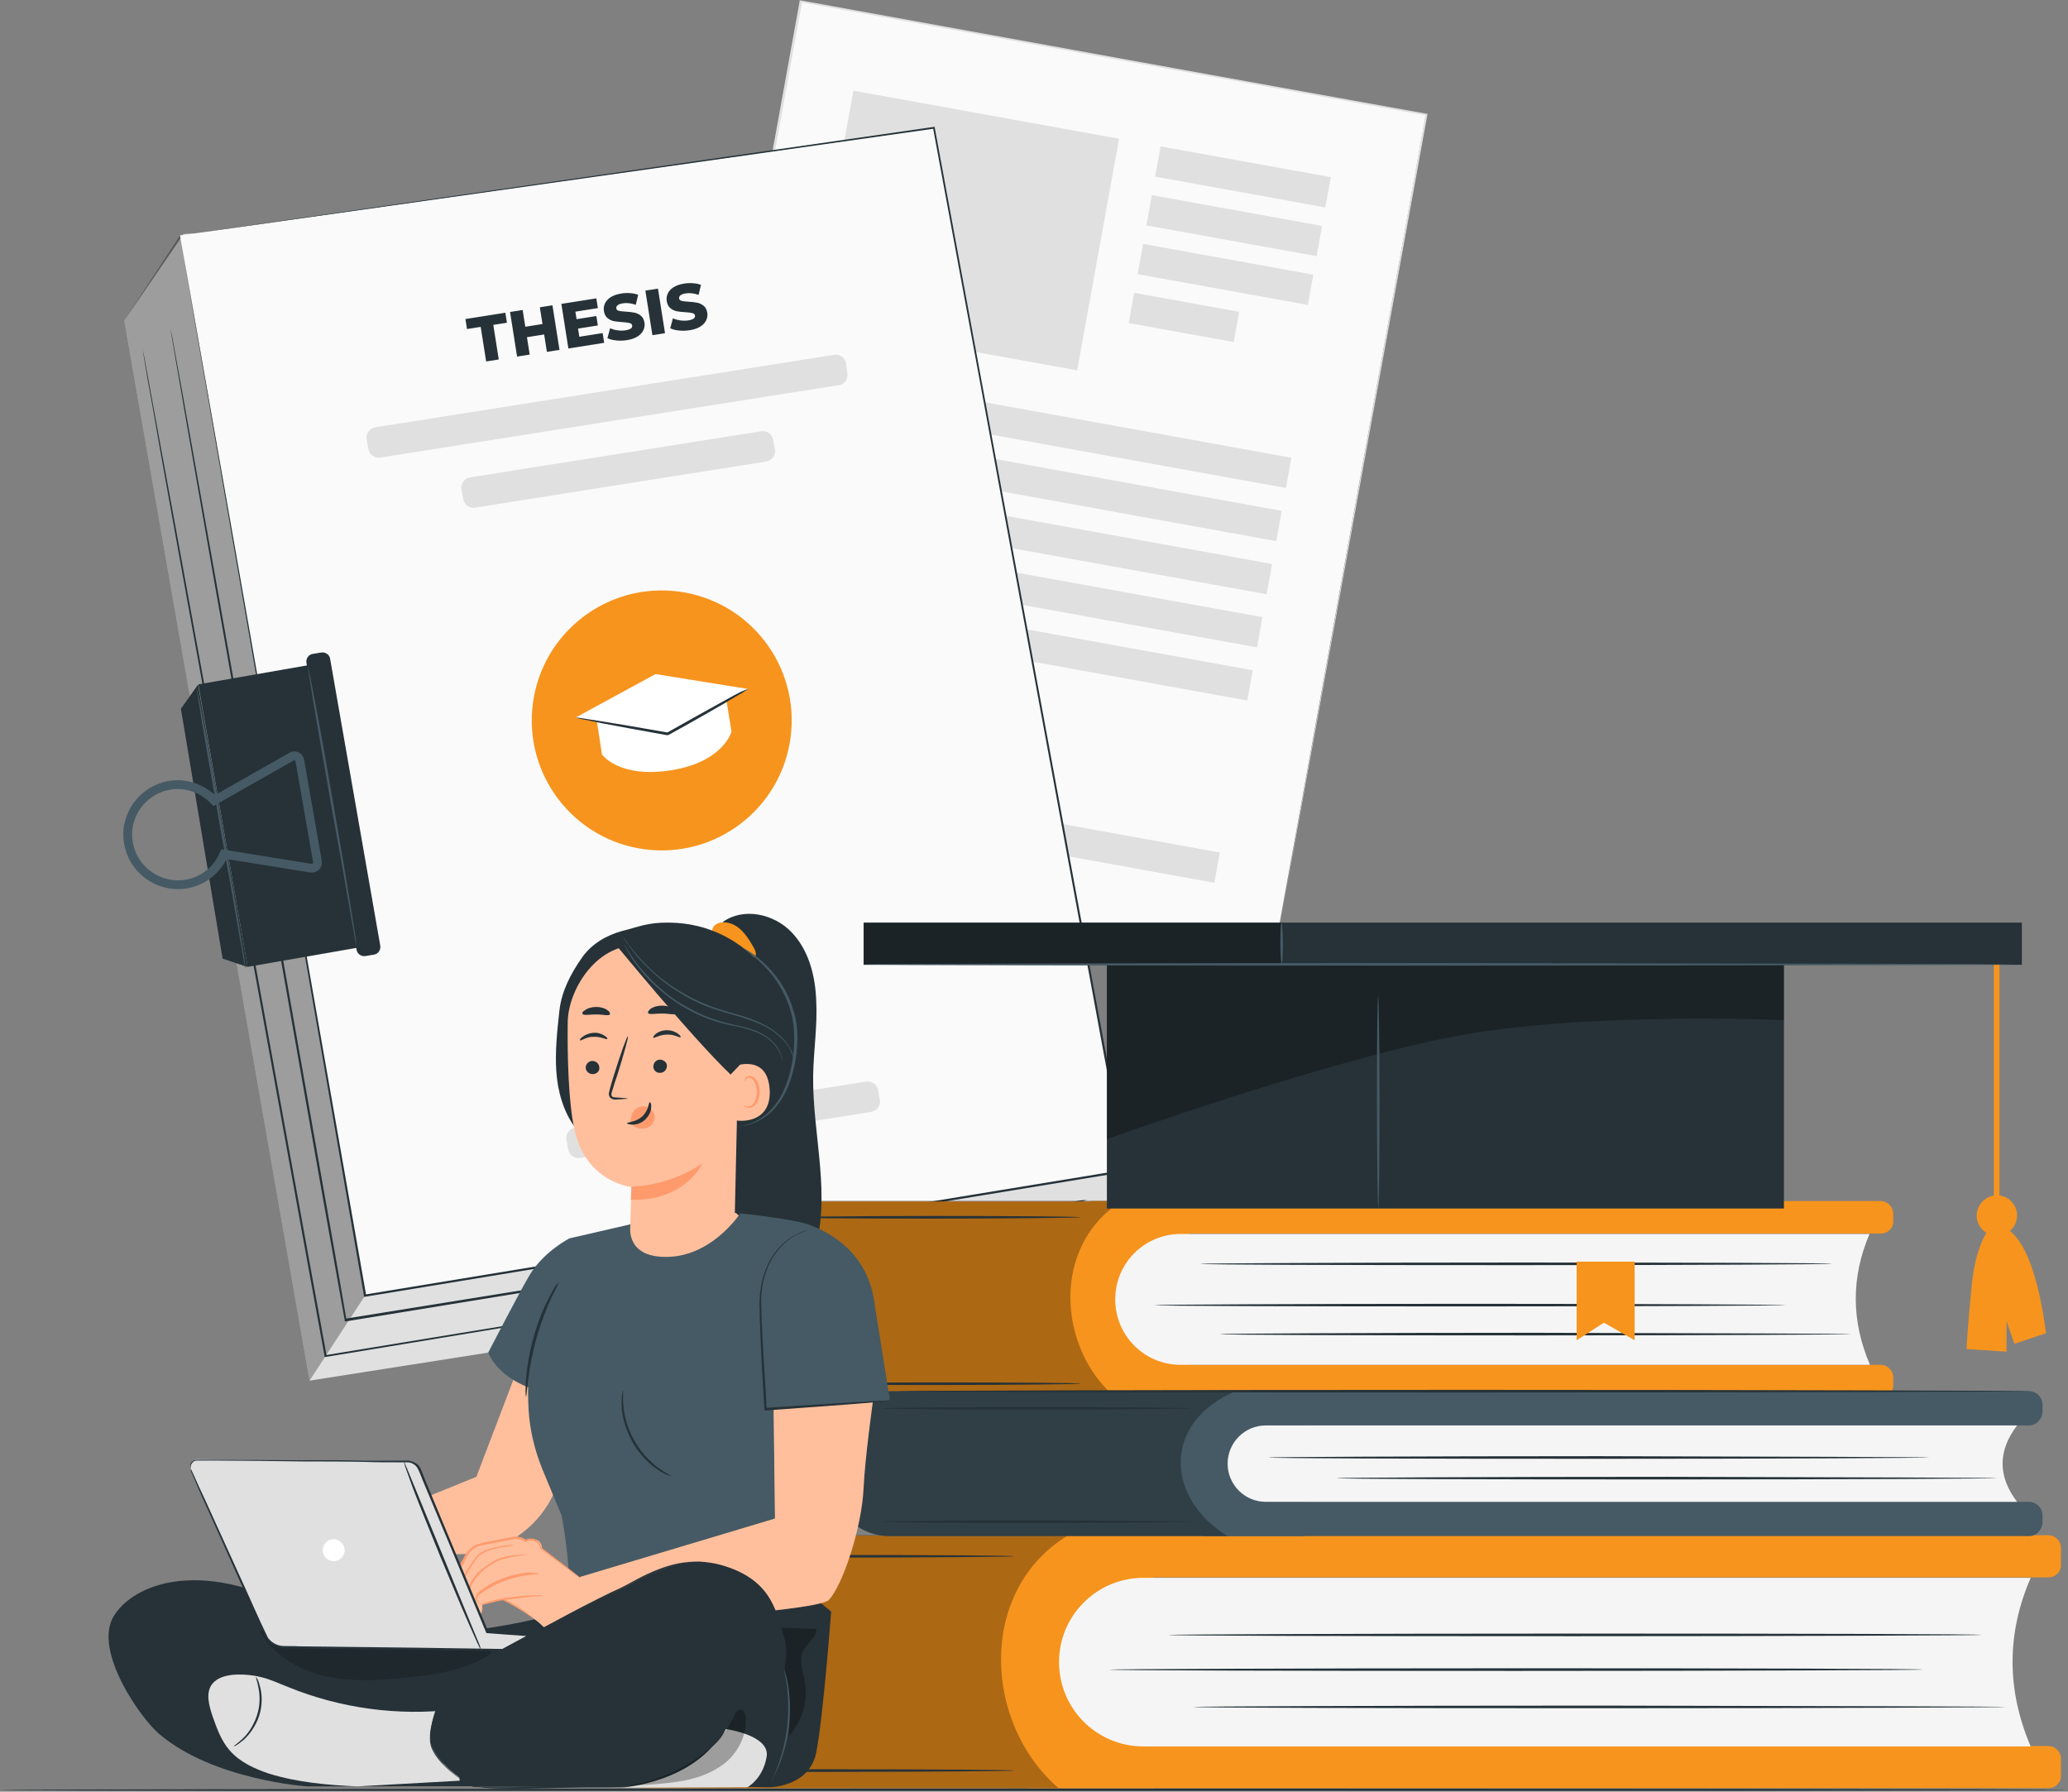 <?xml version="1.0" encoding="UTF-8"?> <svg xmlns="http://www.w3.org/2000/svg" width="471" height="408" viewBox="0 0 471 408" fill="none"><rect x="0" y="0" width="471" height="408" fill="#808080" stroke="none"/> <g clip-path="url(#clip0_38_846)"> <path d="M182.288 0.231L147.452 192.701L289.935 218.49L324.771 26.02L182.288 0.231Z" fill="#FAFAFA"></path> <path d="M290.2 217.6C290.3 217 290.5 216.1 290.7 214.9C291.1 212.5 291.8 209 292.6 204.4C294.2 195.2 296.6 181.9 299.7 164.9C305.8 131 314.5 83 324.7 26L324.9 26.3C282.1 18.6 233.6 9.8 182.4 0.5L182.7 0.3C169.7 72.1 157.6 138.6 147.8 192.7L147.6 192.4C190.7 200.3 226.3 206.7 251.1 211.3C263.5 213.6 273.2 215.4 279.9 216.6C283.2 217.2 285.7 217.7 287.5 218C289.1 218.4 290 218.5 290 218.5C290 218.5 289.1 218.4 287.4 218.1C285.7 217.8 283.2 217.3 279.9 216.8C273.3 215.6 263.6 213.9 251.2 211.7C226.3 207.2 190.7 200.8 147.5 193H147.3V192.8C157.1 138.6 169.1 72.1 182.1 0.4V0.1H182.4C233.6 9.4 282 18.2 324.9 25.9H325.1V26.1C314.7 83.1 306 131.2 299.8 165.1C296.7 182 294.3 195.4 292.6 204.5C291.8 209.1 291.1 212.5 290.7 214.9C290.5 216.1 290.3 217 290.2 217.6Z" fill="#E0E0E0"></path> <path d="M254.879 31.599L194.363 20.646L184.817 73.389L245.333 84.342L254.879 31.599Z" fill="#E0E0E0"></path> <path d="M303.104 40.349L264.334 33.332L263.087 40.22L301.857 47.237L303.104 40.349Z" fill="#E0E0E0"></path> <path d="M294.124 104.24L183.621 84.24L182.374 91.128L292.877 111.128L294.124 104.24Z" fill="#E0E0E0"></path> <path d="M291.925 116.339L181.422 96.339L180.175 103.227L290.678 123.227L291.925 116.339Z" fill="#E0E0E0"></path> <path d="M289.727 128.438L179.224 108.437L177.977 115.325L288.48 135.326L289.727 128.438Z" fill="#E0E0E0"></path> <path d="M287.529 140.536L177.025 120.536L175.779 127.424L286.282 147.424L287.529 140.536Z" fill="#E0E0E0"></path> <path d="M285.33 152.635L174.827 132.634L173.58 139.522L284.083 159.523L285.33 152.635Z" fill="#E0E0E0"></path> <path d="M277.831 194.137L167.328 174.137L166.081 181.025L276.584 201.025L277.831 194.137Z" fill="#E0E0E0"></path> <path d="M233.333 155.734L172.621 144.745L171.374 151.633L232.087 162.622L233.333 155.734Z" fill="#E0E0E0"></path> <path d="M301.109 51.452L262.34 44.435L261.093 51.323L299.863 58.34L301.109 51.452Z" fill="#E0E0E0"></path> <path d="M299.115 62.555L260.345 55.538L259.099 62.426L297.868 69.443L299.115 62.555Z" fill="#E0E0E0"></path> <path d="M282.233 71.009L258.322 66.681L257.076 73.569L280.987 77.897L282.233 71.009Z" fill="#E0E0E0"></path> <path d="M470.8 407.6C470.8 407.7 365.4 407.9 235.4 407.9C105.4 407.9 0 407.8 0 407.6C0 407.5 105.4 407.3 235.4 407.3C365.4 407.3 470.8 407.4 470.8 407.6Z" fill="#263238"></path> <path d="M28.3 73L70.5 314.4L248.3 286.5L256.5 266.6L208.4 43.4L41.8 53.3L28.3 73Z" fill="#E0E0E0"></path> <path opacity="0.3" d="M70.5 314.4L83.1 295.1L41 53.6L28.3 73L70.5 314.4Z" fill="black"></path> <path d="M41 53.6L83.1 295.1L256.5 266.6L212.7 29.2L41 53.6Z" fill="#FAFAFA"></path> <path d="M41 53.6C42.8 53.3 108.5 43.9 212.7 28.9H212.9V29.1C225.2 95.5 240.3 177.6 256.8 266.5V266.8H256.5C255.6 266.9 254.6 267.1 253.6 267.3C192.6 277.3 134.7 286.8 83.1 295.3H82.9V295.1C58.1 152.5 41.3 55.8 41 53.6C41.4 55.7 58.4 152.4 83.4 295L83.1 294.8C134.7 286.3 192.6 276.8 253.6 266.8C254.6 266.6 255.6 266.5 256.5 266.3L256.3 266.6C239.9 177.7 224.8 95.5 212.5 29.1L212.7 29.3C108.5 44.1 42.7 53.4 41 53.6Z" fill="#263238"></path> <path d="M180.056 167.955C182.209 151.749 170.817 136.867 154.612 134.714C138.406 132.561 123.524 143.952 121.371 160.158C119.218 176.363 130.61 191.246 146.815 193.399C163.021 195.552 177.903 184.16 180.056 167.955Z" fill="#F7941D"></path> <path d="M137.1 171.8L135.8 163.3L165.3 158.6L166.6 166.6C166.6 166.6 164.8 173.5 152.9 175.4C140.9 177.3 137.1 171.8 137.1 171.8Z" fill="white"></path> <path d="M131.1 163.4L152.2 167.1L170.4 156.9L149.3 153.5L131.1 163.4Z" fill="white"></path> <path d="M191.1 87.7L86.6 104.2C85.3 104.4 84.1 103.5 83.9 102.2L83.5 100C83.3 98.7 84.2 97.5 85.5 97.3L190 80.8C191.3 80.6 192.5 81.5 192.7 82.8L193 85C193.2 86.3 192.4 87.5 191.1 87.7Z" fill="#E0E0E0"></path> <path d="M174.5 105.1L108.2 115.6C106.9 115.8 105.7 114.9 105.5 113.6L105.1 111.4C104.9 110.1 105.8 108.9 107.1 108.7L173.4 98.2C174.7 98 175.9 98.9 176.1 100.2L176.5 102.4C176.7 103.7 175.8 104.9 174.5 105.1Z" fill="#E0E0E0"></path> <path d="M198.4 253.2L132.1 263.7C130.8 263.9 129.6 263 129.4 261.7L129 259.5C128.8 258.2 129.7 257 131 256.8L197.3 246.3C198.6 246.1 199.8 247 200 248.3L200.4 250.5C200.6 251.8 199.7 253 198.4 253.2Z" fill="#E0E0E0"></path> <path d="M247.6 273.3C247.6 273.3 247.3 273.4 246.8 273.5C246.2 273.6 245.4 273.7 244.3 273.9C242.1 274.3 238.9 274.8 234.7 275.5C226.3 276.9 214.2 278.9 199.1 281.3C168.8 286.2 126.6 293.1 78.8 300.9H78.5V300.6C76.8 291.1 75 281 73.2 270.9C63.6 216.2 54.8 166.6 48.5 130.7C45.4 112.8 42.8 98.3 41.1 88.2C40.2 83.2 39.6 79.3 39.1 76.6C38.9 75.3 38.7 74.3 38.6 73.6C38.7 74.3 38.9 75.3 39.2 76.6C39.7 79.3 40.4 83.1 41.3 88.1C43.1 98.1 45.7 112.6 48.9 130.6C55.3 166.5 64 216 73.7 270.8C75.5 281 77.3 291 78.9 300.5L78.6 300.3C126.4 292.6 168.7 285.8 198.9 280.9C214 278.5 226.2 276.6 234.5 275.2C238.7 274.5 241.9 274 244.1 273.7C245.2 273.5 246 273.4 246.6 273.3C247.3 273.3 247.6 273.3 247.6 273.3Z" fill="#263238"></path> <path d="M234.4 282.4C234.4 282.4 234.1 282.5 233.6 282.6C233.1 282.7 232.3 282.8 231.3 283C229.2 283.4 226.2 283.9 222.2 284.5C214.3 285.8 202.8 287.7 188.5 290.1C159.8 294.8 119.8 301.5 74.2 309H73.9V308.7C71.8 297.2 69.6 285.2 67.4 273C57.6 219 48.7 170.2 42.3 134.8C39.1 117.1 36.5 102.8 34.8 92.9C33.9 88 33.2 84.1 32.8 81.5C32.6 80.2 32.4 79.2 32.3 78.5C32.4 79.2 32.6 80.2 32.9 81.5C33.4 84.2 34.1 88 35 93C36.8 102.9 39.5 117.2 42.7 134.9C49.2 170.3 58.1 219.1 67.9 273.1C70.1 285.3 72.3 297.3 74.4 308.8L74.1 308.6C119.7 301.1 159.7 294.6 188.4 289.9C202.7 287.6 214.2 285.7 222.1 284.4C226 283.8 229.1 283.3 231.2 283C232.2 282.8 233 282.7 233.5 282.6C234.1 282.4 234.4 282.4 234.4 282.4Z" fill="#263238"></path> <path d="M45.1 155.9L41.2 161.4L50.7 218.3L56.4 220.2L45.1 155.9Z" fill="#263238"></path> <path d="M72.266 151.118L45.175 155.848L56.407 220.175L83.497 215.445L72.266 151.118Z" fill="#263238"></path> <path d="M85.1 217.4L83.3 217.7C82.3 217.9 81.3 217.2 81.2 216.2L69.8 151C69.6 150 70.3 149 71.3 148.9L73.1 148.6C74.1 148.4 75.1 149.1 75.2 150.1L86.6 215.3C86.8 216.3 86.1 217.3 85.1 217.4Z" fill="#263238"></path> <path d="M66.4 172.3L48.8 182.3C46.3 179.7 42.6 178.2 38.8 178.8C32.7 179.7 28.3 185.5 29.2 191.6C30.1 198 36.1 202.4 42.5 201.3C46.5 200.6 49.6 197.9 51 194.5L70.8 197.7C71.7 197.8 72.5 197.1 72.3 196.2L68.3 173.3C68.2 172.3 67.2 171.8 66.4 172.3Z" stroke="#455A64" stroke-width="2" stroke-miterlimit="10"></path> <path d="M81.1 215.4C81.1 215.4 81 215.2 81 214.8C80.9 214.3 80.8 213.7 80.7 213C80.4 211.3 80 209 79.5 206.2C78.5 200.4 77.1 192.5 75.5 183.8C74 175.1 72.6 167.2 71.6 161.3C71.1 158.5 70.8 156.2 70.5 154.5C70.4 153.7 70.3 153.1 70.2 152.6C70.1 152.2 70.1 151.9 70.1 151.9C70.1 151.9 70.2 152.1 70.3 152.5C70.4 153 70.5 153.6 70.7 154.3C71 156 71.5 158.3 72 161.1C73.1 166.8 74.5 174.8 76 183.5C77.5 192.3 78.9 200.2 79.8 206C80.3 208.9 80.6 211.2 80.9 212.8C81 213.6 81.1 214.2 81.1 214.7C81.1 215.2 81.1 215.4 81.1 215.4Z" fill="#455A64"></path> <path d="M55.8 220.4C55.8 220.4 55.7 220.2 55.7 219.8C55.6 219.3 55.5 218.7 55.4 218C55.1 216.3 54.7 214 54.2 211.2C53.2 205.4 51.8 197.5 50.2 188.8C48.7 180.1 47.3 172.2 46.3 166.3C45.8 163.5 45.5 161.2 45.2 159.5C45.1 158.7 45 158.1 44.9 157.6C44.8 157.2 44.8 156.9 44.8 156.9C44.8 156.9 44.9 157.1 45 157.5C45.1 158 45.2 158.6 45.4 159.3C45.7 161 46.2 163.3 46.7 166.1C47.8 171.8 49.2 179.8 50.7 188.5C52.2 197.3 53.6 205.2 54.5 211C55 213.9 55.3 216.2 55.6 217.8C55.7 218.6 55.8 219.2 55.8 219.7C55.9 220.2 55.9 220.4 55.8 220.4Z" fill="#455A64"></path> <path d="M170.4 156.9C170.4 156.9 169.9 157.2 169 157.8C168 158.4 166.7 159.1 165.1 160.1C161.8 162 157.3 164.6 152.2 167.4H152.1H152C151.9 167.4 151.9 167.4 151.8 167.4C146.1 166.4 140.9 165.4 137.1 164.7C135.3 164.3 133.8 164 132.7 163.8C131.7 163.6 131.1 163.4 131.1 163.4C131.1 163.4 131.7 163.4 132.8 163.6C133.9 163.8 135.5 164 137.3 164.3C141.1 164.9 146.3 165.8 152 166.8C152.1 166.8 152.1 166.8 152.2 166.8H152C157 164 161.6 161.4 164.9 159.6C166.5 158.7 167.8 158 168.8 157.5C169.9 157.1 170.4 156.8 170.4 156.9Z" fill="#263238"></path> <path d="M109.481 74.437L106.363 74.929L106.003 72.652L115.097 71.216L115.457 73.493L112.353 73.983L113.597 81.859L110.725 82.312L109.481 74.437ZM125.826 69.521L127.43 79.674L124.558 80.127L123.933 76.168L120.017 76.787L120.642 80.746L117.77 81.2L116.167 71.047L119.039 70.593L119.641 74.408L123.557 73.789L122.955 69.975L125.826 69.521ZM137.256 75.847L137.606 78.067L129.455 79.354L127.852 69.201L135.814 67.944L136.165 70.163L131.045 70.972L131.315 72.683L135.826 71.971L136.165 74.117L131.654 74.829L131.948 76.686L137.256 75.847ZM142.8 77.454C141.978 77.584 141.164 77.609 140.359 77.528C139.553 77.447 138.882 77.275 138.345 77.013L138.953 74.747C139.455 74.975 140.02 75.133 140.649 75.222C141.277 75.311 141.882 75.31 142.462 75.219C143.564 75.044 144.072 74.682 143.985 74.131C143.939 73.841 143.746 73.653 143.405 73.568C143.073 73.472 142.546 73.401 141.826 73.357C141.036 73.313 140.37 73.24 139.829 73.137C139.286 73.025 138.798 72.79 138.365 72.432C137.932 72.074 137.659 71.542 137.548 70.836C137.45 70.218 137.531 69.635 137.792 69.088C138.051 68.532 138.491 68.056 139.112 67.661C139.744 67.264 140.547 66.988 141.524 66.834C142.191 66.729 142.861 66.702 143.533 66.754C144.204 66.797 144.809 66.925 145.348 67.137L144.8 69.409C143.75 69.039 142.771 68.926 141.862 69.07C141.292 69.16 140.89 69.313 140.656 69.528C140.421 69.733 140.325 69.972 140.368 70.242C140.41 70.513 140.597 70.692 140.928 70.778C141.259 70.865 141.779 70.926 142.488 70.963C143.288 71.005 143.954 71.083 144.487 71.197C145.029 71.3 145.516 71.53 145.949 71.888C146.391 72.234 146.667 72.761 146.778 73.466C146.875 74.076 146.792 74.653 146.532 75.2C146.271 75.747 145.826 76.223 145.197 76.63C144.566 77.027 143.767 77.302 142.8 77.454ZM146.987 66.179L149.859 65.726L151.462 75.878L148.59 76.332L146.987 66.179ZM157.105 75.195C156.283 75.325 155.47 75.349 154.664 75.268C153.858 75.188 153.187 75.016 152.65 74.754L153.259 72.487C153.76 72.716 154.326 72.874 154.954 72.963C155.582 73.052 156.187 73.051 156.767 72.959C157.869 72.785 158.377 72.422 158.29 71.871C158.244 71.581 158.051 71.394 157.71 71.309C157.378 71.213 156.852 71.142 156.131 71.097C155.341 71.054 154.676 70.98 154.134 70.878C153.591 70.765 153.103 70.53 152.67 70.172C152.237 69.815 151.965 69.283 151.853 68.577C151.755 67.958 151.837 67.375 152.097 66.829C152.356 66.273 152.796 65.797 153.418 65.401C154.049 65.004 154.853 64.729 155.829 64.575C156.496 64.469 157.166 64.443 157.838 64.495C158.509 64.538 159.114 64.665 159.653 64.877L159.105 67.149C158.055 66.78 157.076 66.667 156.167 66.81C155.597 66.9 155.195 67.053 154.961 67.268C154.726 67.474 154.63 67.712 154.673 67.983C154.716 68.254 154.902 68.432 155.233 68.519C155.564 68.605 156.084 68.667 156.793 68.703C157.593 68.746 158.259 68.824 158.793 68.938C159.334 69.04 159.821 69.271 160.255 69.629C160.696 69.975 160.972 70.501 161.084 71.207C161.18 71.816 161.098 72.394 160.837 72.941C160.577 73.487 160.132 73.964 159.502 74.37C158.871 74.767 158.072 75.042 157.105 75.195Z" fill="#263238"></path> <path d="M270.8 318.2H185.5C175.8 318.2 167.9 310.3 167.9 300.6V291.2C167.9 281.5 175.8 273.6 185.5 273.6H270.8V318.2Z" fill="#F7941D"></path> <path d="M428.4 280.9H248.5V273.5H428.3C429.9 273.5 431.2 274.8 431.2 276.4V278C431.3 279.6 430 280.9 428.4 280.9Z" fill="#F7941D"></path> <path d="M428.4 318.2H248.5V310.8H428.3C429.9 310.8 431.2 312.1 431.2 313.7V315.3C431.3 316.9 430 318.2 428.4 318.2Z" fill="#F7941D"></path> <path d="M425.9 310.8H268.9C260.6 310.8 254 304.1 254 295.9C254 287.6 260.7 281 268.9 281H425.8C421.6 290.8 421.6 300.8 425.9 310.8Z" fill="#F5F5F5"></path> <path opacity="0.3" d="M254 318.2H185.9C176 318.2 167.9 310.1 167.9 300.2V291.3C167.9 281.4 175.9 273.4 185.8 273.4H255.7C239.5 283.3 240.7 306.8 254 318.2Z" fill="black"></path> <path d="M406.8 297.2C406.8 297.3 374.6 297.5 334.9 297.5C295.2 297.5 263 297.4 263 297.2C263 297.1 295.2 296.9 334.9 296.9C374.6 296.9 406.8 297.1 406.8 297.2Z" fill="#263238"></path> <path d="M421.6 303.8C421.6 303.9 389.4 304.1 349.7 304.1C310 304.1 277.8 304 277.8 303.8C277.8 303.7 310 303.5 349.7 303.5C389.4 303.6 421.6 303.7 421.6 303.8Z" fill="#263238"></path> <path d="M417.2 287.8C417.2 287.9 385 288.1 345.3 288.1C305.6 288.1 273.4 288 273.4 287.8C273.4 287.7 305.6 287.5 345.3 287.5C385 287.5 417.2 287.6 417.2 287.8Z" fill="#263238"></path> <path d="M246.1 315.1C246.1 315.2 231 315.4 212.4 315.4C193.8 315.4 178.7 315.3 178.7 315.1C178.7 315 193.8 314.8 212.4 314.8C231 314.8 246.1 314.9 246.1 315.1Z" fill="#263238"></path> <path d="M246.1 277.2C246.1 277.3 231 277.5 212.4 277.5C193.8 277.5 178.7 277.4 178.7 277.2C178.7 277.1 193.8 276.9 212.4 276.9C231 276.9 246.1 277 246.1 277.2Z" fill="#263238"></path> <path d="M262.8 407.2H147.9C138.2 407.2 130.3 399.3 130.3 389.6V367.3C130.3 357.6 138.2 349.7 147.9 349.7H262.8V407.2Z" fill="#F7941D"></path> <path d="M466.5 359.2H234.1V349.6H466.5C468.1 349.6 469.4 350.9 469.4 352.5V356.2C469.5 357.9 468.2 359.2 466.5 359.2Z" fill="#F7941D"></path> <path d="M466.5 407.2H234.1V397.6H466.5C468.1 397.6 469.4 398.9 469.4 400.5V404.2C469.5 405.9 468.2 407.2 466.5 407.2Z" fill="#F7941D"></path> <path d="M462.5 397.7H260.4C249.8 397.7 241.2 389.1 241.2 378.5C241.2 367.9 249.8 359.3 260.4 359.3H462.5C457 372 457 384.8 462.5 397.7Z" fill="#F5F5F5"></path> <path opacity="0.3" d="M241.1 407.2H147.7C138.1 407.2 130.3 399.4 130.3 389.8V367.6C130.3 357.6 138.4 349.6 148.3 349.6H243.3C222.5 362.2 224 392.5 241.1 407.2Z" fill="black"></path> <path d="M437.9 380.2C437.9 380.3 396.4 380.5 345.3 380.5C294.1 380.5 252.7 380.4 252.7 380.2C252.7 380.1 294.2 379.9 345.3 379.9C396.4 379.9 437.9 380 437.9 380.2Z" fill="#263238"></path> <path d="M457 388.7C457 388.8 415.5 389 364.4 389C313.2 389 271.8 388.9 271.8 388.7C271.8 388.6 313.3 388.4 364.4 388.4C415.5 388.5 457 388.6 457 388.7Z" fill="#263238"></path> <path d="M451.3 372.3C451.3 372.4 409.8 372.6 358.7 372.6C307.5 372.6 266.1 372.5 266.1 372.3C266.1 372.2 307.6 372 358.7 372C409.9 372 451.3 372.1 451.3 372.3Z" fill="#263238"></path> <path d="M231 403.2C231 403.3 211.6 403.5 187.6 403.5C163.6 403.5 144.2 403.4 144.2 403.2C144.2 403.1 163.6 402.9 187.6 402.9C211.6 402.9 231 403 231 403.2Z" fill="#263238"></path> <path d="M231 354.4C231 354.5 211.6 354.7 187.6 354.7C163.6 354.7 144.2 354.6 144.2 354.4C144.2 354.3 163.6 354.1 187.6 354.1C211.6 354.1 231 354.2 231 354.4Z" fill="#263238"></path> <path d="M297.2 349.8H202.5C195.3 349.8 189.5 344 189.5 336.8V329.8C189.5 322.6 195.3 316.8 202.5 316.8H297.2V349.8Z" fill="#455A64"></path> <path d="M462.1 324.6H273.9V316.8H462.1C463.8 316.8 465.2 318.2 465.2 319.9V321.5C465.1 323.2 463.8 324.6 462.1 324.6Z" fill="#455A64"></path> <path d="M462.1 349.8H273.9V342H462.1C463.8 342 465.2 343.4 465.2 345.1V346.7C465.1 348.4 463.8 349.8 462.1 349.8Z" fill="#455A64"></path> <path d="M459.4 342H288.3C283.5 342 279.6 338.1 279.6 333.3C279.6 328.5 283.5 324.6 288.3 324.6H459.4C455 330.4 455 336.2 459.4 342Z" fill="#F5F5F5"></path> <path opacity="0.3" d="M279.6 349.8H202.6C195.4 349.8 189.5 343.9 189.5 336.7V330.2C189.5 322.8 195.5 316.8 202.9 316.8H281.4C264.4 324.1 265.7 341.4 279.6 349.8Z" fill="black"></path> <path d="M439.5 331.9C439.5 332 405.8 332.2 364.2 332.2C322.6 332.2 288.9 332.1 288.9 331.9C288.9 331.8 322.6 331.6 364.2 331.6C405.8 331.7 439.5 331.8 439.5 331.9Z" fill="#263238"></path> <path d="M455 336.6C455 336.7 421.3 336.9 379.7 336.9C338.1 336.9 304.4 336.8 304.4 336.6C304.4 336.5 338.1 336.3 379.7 336.3C421.3 336.4 455 336.5 455 336.6Z" fill="#263238"></path> <path d="M271.4 346.5C271.4 346.6 255.6 346.8 236.2 346.8C216.7 346.8 201 346.7 201 346.5C201 346.4 216.8 346.2 236.2 346.2C255.6 346.3 271.4 346.4 271.4 346.5Z" fill="#263238"></path> <path d="M271.4 320.7C271.4 320.8 255.6 321 236.2 321C216.7 321 201 320.9 201 320.7C201 320.6 216.8 320.4 236.2 320.4C255.6 320.4 271.4 320.6 271.4 320.7Z" fill="#263238"></path> <path d="M462.9 316.8C462.9 316.9 405 317.1 333.7 317.1C262.3 317.1 204.5 317 204.5 316.8C204.5 316.7 262.4 316.5 333.7 316.5C405 316.5 462.9 316.7 462.9 316.8Z" fill="#263238"></path> <path d="M359.1 287.3V305.2L365.3 301.2L372.3 305.2V287.3H359.1Z" fill="#F7941D"></path> <path d="M454.1 212.9C454.1 234.1 454.1 255.4 454.1 276.6C454.1 282.7 454.1 288.7 454.1 294.8C454.1 295.6 455.4 295.6 455.4 294.8C455.4 273.6 455.4 252.3 455.4 231.1C455.4 225 455.4 219 455.4 212.9C455.4 212.1 454.1 212.1 454.1 212.9Z" fill="#F7941D"></path> <path d="M459.4 276.8C459.4 279.4 457.3 281.4 454.8 281.4C452.2 281.4 450.2 279.3 450.2 276.8C450.2 274.3 452.3 272.2 454.8 272.2C457.3 272.2 459.4 274.2 459.4 276.8Z" fill="#F7941D"></path> <path d="M453.5 279.2C453.5 279.2 450.1 282.6 449.1 292.4C448.1 302.3 447.9 307.2 447.9 307.2L457 307.8C457 307.8 457 300.4 457 300.7C457 301 458.8 306 458.8 306L466 303.6C465.9 303.6 463.4 277.4 453.5 279.2Z" fill="#F7941D"></path> <path d="M406.3 219.6H252.1V275.2H406.3V219.6Z" fill="#263238"></path> <path d="M460.5 210.1H196.7V219.7H460.5V210.1Z" fill="#263238"></path> <path opacity="0.3" d="M252.1 259.4C252.1 259.4 298.9 242.6 329.2 236.4C359.5 230.2 406.3 232.3 406.3 232.3V219.6H252.1V259.4Z" fill="black"></path> <path opacity="0.3" d="M292.1 210.1H196.7V219.7H292.1V210.1Z" fill="black"></path> <path d="M458.5 219.6C458.5 219.7 399.9 219.9 327.5 219.9C255.1 219.9 196.5 219.8 196.5 219.6C196.5 219.5 255.1 219.3 327.5 219.3C399.9 219.4 458.5 219.5 458.5 219.6Z" fill="#455A64"></path> <path d="M291.9 219.7C291.8 219.7 291.6 217.5 291.6 214.8C291.6 212.1 291.7 209.9 291.9 209.9C292 209.9 292.2 212.1 292.2 214.8C292.2 217.5 292.1 219.7 291.9 219.7Z" fill="#455A64"></path> <path d="M313.9 275.2C313.8 275.2 313.6 264.4 313.6 251C313.6 237.6 313.7 226.8 313.9 226.8C314 226.8 314.2 237.6 314.2 251C314.2 264.4 314.1 275.2 313.9 275.2Z" fill="#455A64"></path> <path d="M90.8 343.5L108.5 336.3L122 300.9L140.1 310.2C140.1 310.2 138.4 313.7 134.6 322.3C133.2 325.6 128.4 334.9 126.4 339.5C122.7 348.1 114.4 353.7 105.1 353.9L88.5 354.3L90.8 343.5Z" fill="#FFBF9D"></path> <path d="M82 336.6L79.3 333.8C78.8 333.5 78.2 333.3 77.6 333.3L69.1 333.6C67.5 333.8 66.1 334.6 65.2 336L62.1 341.3C62.1 341.3 60 344.9 60.3 345.8C60.7 347.1 62.1 346.8 62.1 346.8C62.1 346.8 62.4 348.5 63 348.8C63.9 349.4 65.1 348.9 65.1 348.9C65.4 349.5 66.1 350 66.8 349.9C66.9 349.9 67.1 349.9 67.2 349.8C68.2 349.5 68.7 347.5 68.7 347.5L73 346.7C73 346.7 79.2 350.8 81.4 353.5C83.6 356.2 89.3 354.1 89.3 354.1L91.4 343.9L82 336.6Z" fill="#FFBF9D"></path> <path d="M75.8 337.9C75.8 338 75.1 338.1 73.9 338.2C72.7 338.3 71.1 338.4 69.2 338.6L69.4 338.5C69.1 339.2 68.7 339.9 68.3 340.5C67 342.6 65.4 344.3 64.2 345.3C63 346.4 62.1 346.9 62.1 346.8C62.1 346.7 62.8 346.1 64 345C65.1 343.9 66.6 342.2 67.9 340.2C68.3 339.5 68.7 338.9 69 338.2L69.1 338.1H69.2C71.1 337.9 72.8 337.9 73.9 337.9C75.1 337.8 75.8 337.8 75.8 337.9Z" fill="#FF9A6C"></path> <path d="M76 341.9C76 342 75.4 342.2 74.4 342.3C73.4 342.5 71.9 342.5 70.2 342.2L70.5 342C70.3 342.5 70.1 343 69.9 343.5C69 345.4 67.7 346.8 66.7 347.7C65.7 348.6 64.9 348.9 64.9 348.9C64.9 348.8 65.5 348.4 66.5 347.4C67.4 346.5 68.6 345.1 69.5 343.3C69.7 342.8 69.9 342.3 70.1 341.8L70.2 341.6H70.4C73.5 342.4 76 341.8 76 341.9Z" fill="#FF9A6C"></path> <path d="M86.7 344C84.2 342.8 81.7 341.7 79.1 340.5C78.1 340 77 339.5 75.8 339.5C74.6 339.5 73.4 340.1 72.3 340.7C70.9 341.4 69.6 342.1 68.2 342.8C68 342.9 67.7 343.1 67.7 343.3C67.6 343.6 67.8 343.9 68.1 344.2C70.1 346.3 73.8 346.4 76 344.5C76.7 346.3 77.3 348.1 78.6 349.5C79.9 350.9 81.7 352 83.6 351.6" fill="#FFBF9D"></path> <path d="M83.5 351.6C83.5 351.6 83.4 351.6 83.3 351.7C83.2 351.7 83 351.8 82.7 351.8C82.2 351.8 81.3 351.7 80.4 351.2C79.5 350.7 78.5 349.9 77.7 348.8C76.9 347.6 76.3 346.2 75.7 344.6L76.1 344.7C75 345.7 73.4 346.2 71.7 346.1C70.9 346 70 345.8 69.2 345.4C68.8 345.2 68.4 344.9 68.1 344.6C67.9 344.4 67.8 344.3 67.6 344.1C67.5 343.9 67.3 343.6 67.4 343.3C67.5 343 67.7 342.8 67.9 342.7C68.1 342.6 68.2 342.5 68.4 342.4C68.7 342.2 69 342.1 69.3 341.9C69.9 341.6 70.5 341.3 71.1 340.9C72.3 340.3 73.5 339.6 74.7 339.3C76 339 77.3 339.4 78.3 339.8C79.3 340.3 80.2 340.7 81.1 341.1C82.7 341.9 84.1 342.6 85.1 343.1C86 343.6 86.6 343.9 86.5 343.9C86.5 343.9 85.9 343.7 85 343.3C83.9 342.8 82.6 342.2 80.9 341.5C80 341.1 79.1 340.7 78.1 340.2C77.1 339.8 76 339.4 74.8 339.7C73.6 340 72.5 340.7 71.3 341.3C70.7 341.6 70.1 341.9 69.5 342.3C69.2 342.5 68.9 342.6 68.6 342.8C68.3 343 67.9 343.1 67.9 343.3C67.8 343.5 68.1 343.8 68.4 344.1C68.7 344.4 69 344.6 69.4 344.8C70.1 345.2 70.9 345.4 71.6 345.4C73.1 345.5 74.6 345.1 75.7 344.2L76 344L76.1 344.3C76.7 345.9 77.2 347.3 78 348.5C78.7 349.6 79.6 350.4 80.5 350.9C82.3 351.9 83.6 351.5 83.5 351.6Z" fill="#FF9A6C"></path> <path d="M185.2 244.9C185.3 239.2 186.2 233.6 185.9 227.9C185.7 222.2 184.2 216.3 180.2 212.2C176.2 208.1 169.4 206.6 164.7 209.9L163.7 214.7C165.5 236.6 165.3 258.9 167.1 280.8C167.3 283.7 169.7 286.3 171 288.9C172.3 291.5 174.9 293.6 177.8 293.4C181.6 293.2 184 289.3 185.2 285.8C189.6 272.7 185 258.6 185.2 244.9Z" fill="#263238"></path> <path d="M171.5 215.5C170.7 214.1 169.8 212.7 168.6 211.6C167.4 210.5 165.7 209.8 164.1 210.1C163.3 210.2 162.6 210.7 162.3 211.4C162 212.1 162.6 213.1 163.4 213L163.6 213.1C165.3 214.6 167 216.1 168.8 217.5C169.2 217.9 169.7 218.2 170.2 218.4C170.7 218.6 171.4 218.5 171.8 218.1C172.5 217.4 172 216.3 171.5 215.5Z" fill="#F7941D"></path> <path d="M174.7 221.1C169 214.2 161.4 210.2 152.5 210.1C147.5 210 145.4 211.1 141.7 212C138.1 213 134.8 214.9 132.6 218C130 221.7 127.9 225.7 127.4 230.2C126.9 234.8 126.4 239.4 126.7 243.9C127 248.5 128.3 253.1 131 256.8L142.6 258.8C149 259 155.5 259.2 161.8 257.8C168.1 256.3 174.2 253 177.5 247.5C182.3 239.8 180.4 228 174.7 221.1Z" fill="#263238"></path> <path d="M164.4 221L148.9 214.8L144.8 215.3C135.7 215.3 129.4 225.4 129.3 232.8C129.2 241 129.5 251 130.8 257.1C133.4 269.3 143.8 270.3 143.8 270.3C143.8 270.3 143.6 276.8 143.5 280.9L167.3 279.2L168.5 225.3C168.4 222.9 166.6 221.1 164.4 221Z" fill="#FFBF9D"></path> <path d="M149.1 254.2C149 253.6 148.7 253 148.2 252.6C147.3 251.8 146 251.7 145 252.4C144 253.1 143.5 254.4 143.7 255.7C144.2 256.5 145.1 257 146 257C146.1 257 146.3 257 146.4 257C147.1 257 147.8 256.7 148.4 256.2C148.8 255.8 149.2 255 149.1 254.2Z" fill="#FF9A6C"></path> <path d="M133.4 243.1C133.4 243.9 134.1 244.6 135 244.6C135.9 244.6 136.6 243.9 136.5 243.1C136.5 242.3 135.8 241.6 134.9 241.6C134.1 241.6 133.4 242.3 133.4 243.1Z" fill="#263238"></path> <path d="M132.1 236.9C132.3 237.1 133.5 236.1 135.1 236.1C136.8 236 138.1 236.8 138.3 236.6C138.4 236.5 138.2 236.1 137.6 235.8C137 235.4 136.1 235.1 135.1 235.2C134 235.3 133.2 235.7 132.7 236.1C132.2 236.4 132 236.8 132.1 236.9Z" fill="#263238"></path> <path d="M143 250.2C143 250.1 141.9 250 140.2 249.9C139.8 249.9 139.4 249.8 139.3 249.5C139.2 249.2 139.3 248.7 139.5 248.2C139.8 247.1 140.2 246 140.6 244.8C142.1 240 143.2 236.1 143 236C142.8 235.9 141.4 239.8 139.9 244.6C139.5 245.8 139.2 246.9 138.9 248C138.8 248.5 138.5 249.1 138.8 249.7C138.9 250 139.3 250.2 139.5 250.3C139.8 250.4 140 250.4 140.2 250.4C141.9 250.3 143 250.2 143 250.2Z" fill="#263238"></path> <path d="M143.8 270.2C143.8 270.2 152.1 270.3 160 264.9C160 264.9 156.1 273.6 143.7 273.2L143.8 270.2Z" fill="#FF9A6C"></path> <path d="M148 251C147.7 251 147.8 252.8 146.3 254.2C144.8 255.6 142.8 255.5 142.8 255.8C142.8 255.9 143.3 256.1 144.1 256.1C144.9 256.1 146.1 255.8 147 254.9C147.9 254 148.3 253 148.3 252.2C148.4 251.5 148.2 251 148 251Z" fill="#263238"></path> <path d="M132.7 230.9C133 231.3 134.3 231 135.8 231C137.3 231 138.6 231.4 138.9 231C139 230.8 138.9 230.4 138.3 230C137.8 229.6 136.8 229.3 135.8 229.3C134.8 229.3 133.8 229.6 133.3 230C132.7 230.3 132.5 230.7 132.7 230.9Z" fill="#263238"></path> <path d="M151.9 242.7C151.9 243.5 151.3 244.3 150.4 244.3C149.5 244.4 148.8 243.7 148.8 242.9C148.8 242.1 149.4 241.3 150.3 241.3C151.1 241.3 151.9 241.9 151.9 242.7Z" fill="#263238"></path> <path d="M155 236.2C154.8 236.4 153.6 235.5 151.9 235.6C150.2 235.6 149 236.5 148.8 236.3C148.7 236.2 148.9 235.8 149.4 235.4C149.9 235 150.8 234.6 151.9 234.6C153 234.6 153.9 235 154.4 235.4C154.9 235.7 155.1 236.1 155 236.2Z" fill="#263238"></path> <path d="M154 230.8C153.7 231.2 152.4 230.8 150.8 230.8C149.2 230.8 147.9 231.1 147.6 230.7C147.5 230.5 147.7 230.1 148.2 229.7C148.8 229.3 149.7 229 150.8 229C151.9 229 152.8 229.3 153.4 229.7C154 230.2 154.2 230.6 154 230.8Z" fill="#263238"></path> <path d="M166.4 245.8C166.4 244.9 167.3 242.7 168.2 242.5C170.6 242 174.9 241.9 175.3 248.1C175.8 256.5 167.3 255.3 167.3 255C167.2 254.7 166.5 248.9 166.4 245.8Z" fill="#FFBF9D"></path> <path d="M169.4 251.7C169.4 251.7 169.6 251.8 169.8 251.9C170 252 170.5 252 170.9 251.9C171.8 251.5 172.4 250.1 172.4 248.6C172.4 247.8 172.2 247.1 171.9 246.5C171.6 245.9 171.2 245.5 170.7 245.4C170.3 245.3 170 245.6 169.9 245.9C169.8 246.1 169.9 246.3 169.8 246.3C169.8 246.3 169.6 246.2 169.7 245.8C169.7 245.6 169.8 245.4 170 245.3C170.2 245.1 170.5 245 170.8 245C171.4 245 172.1 245.6 172.4 246.2C172.8 246.8 173 247.6 173 248.5C173.1 250.2 172.3 251.8 171.1 252.2C170.5 252.4 170 252.2 169.8 252.1C169.4 251.9 169.4 251.8 169.4 251.7Z" fill="#FF9A6C"></path> <path d="M168.5 242.5L166.4 244.7C157.2 235.9 139.3 213.9 140.3 215.2C140.3 215.2 146.6 212.6 153.4 213.8C160.2 215 173.2 218.4 173 226.4C172.7 234.5 168.5 242.5 168.5 242.5Z" fill="#263238"></path> <path d="M180.7 240.6C180.7 240.6 180.7 240.4 180.6 240.1C180.5 239.8 180.3 239.3 180 238.8C179.4 237.7 178.3 236.2 176.5 234.9C174.7 233.5 172.3 232.4 169.5 231.5C166.7 230.6 163.5 229.9 160.5 228.6C157.4 227.3 154.6 225.7 152.2 224C149.8 222.3 147.9 220.5 146.4 218.9C144.9 217.3 143.8 215.9 143 214.9C142.7 214.4 142.4 214 142.2 213.7C142 213.4 141.9 213.3 141.9 213.3C141.9 213.3 142 213.5 142.1 213.7C142.3 214 142.5 214.4 142.9 214.9C143.6 215.9 144.7 217.4 146.2 219C147.7 220.6 149.7 222.5 152 224.2C154.4 225.9 157.2 227.6 160.3 228.9C163.4 230.2 166.6 230.9 169.4 231.8C172.2 232.7 174.6 233.7 176.4 235.1C178.2 236.4 179.3 237.8 179.9 238.9C180.4 240 180.6 240.6 180.7 240.6Z" fill="#455A64"></path> <path d="M178.2 241.9C178.2 241.9 178.3 241.2 177.9 240.1C177.5 239 176.5 237.4 174.8 236.2C173.1 234.9 170.6 234.1 167.8 233.5C165 232.9 162.1 232.1 159.1 230.7C156.2 229.3 153.5 227.7 151.4 225.9C149.2 224.1 147.5 222.3 146.1 220.7C144.7 219.1 143.8 217.6 143.1 216.6C142.8 216.1 142.6 215.7 142.4 215.4C142.2 215.1 142.1 215 142.1 215C142.1 215 142.2 215.2 142.3 215.4C142.5 215.7 142.7 216.1 142.9 216.6C143.5 217.6 144.4 219.1 145.8 220.8C147.1 222.5 148.9 224.3 151.1 226.1C153.3 227.9 155.9 229.6 158.9 231C161.9 232.4 164.9 233.2 167.7 233.7C170.4 234.3 172.9 235.1 174.6 236.3C176.3 237.5 177.3 239 177.8 240.1C178.2 241.3 178.2 242 178.2 241.9Z" fill="#455A64"></path> <path d="M168.2 256.6C168.2 256.5 168.9 256.5 170.1 256.1C171.3 255.8 173.1 255 174.8 253.5C176.5 252 178.1 249.7 179.1 246.8C180.2 244 180.8 240.6 180.9 237.1C180.9 235.4 180.8 233.6 180.5 232C180.2 230.4 179.7 228.9 179.1 227.5C177.9 224.7 176.3 222.4 174.8 220.8C171.7 217.4 169.1 216 169.2 215.9C169.2 215.9 169.4 216 169.7 216.1C170 216.3 170.4 216.5 171 216.9C172.1 217.6 173.6 218.8 175.2 220.5C176.8 222.2 178.5 224.5 179.7 227.3C180.3 228.7 180.8 230.3 181.2 231.9C181.5 233.6 181.7 235.3 181.6 237.1C181.5 240.7 180.8 244 179.7 246.9C178.6 249.8 176.9 252.2 175.1 253.7C173.3 255.2 171.5 255.9 170.2 256.2C169.6 256.4 169.1 256.4 168.7 256.4C168.4 256.6 168.2 256.7 168.2 256.6Z" fill="#455A64"></path> <path d="M178.9 359.6L129.4 366.8C110.8 372.1 91.2 373.6 70.8 371.8L145.3 406.5L175.2 407C175.2 407 184.3 407 185.9 399.1C187.5 391 189.3 367 189.3 367C189.3 367 183.3 361.8 178.9 359.6Z" fill="#263238"></path> <g opacity="0.3"> <path d="M178.7 380.4C179.5 385.3 179.8 390.4 179.6 395.4C182.7 392.1 184.1 387.3 183.3 382.9C182.9 380.5 181.8 377.8 183.1 375.6C184 374.2 186.2 372.5 185.9 370.9C185.9 370.9 183.9 370.9 182.1 370.8C180.7 370.7 177.6 370.7 177.6 370.7C179.1 374.6 179 377 178.4 380.5" fill="black"></path> </g> <path d="M143.6 278.8L167.6 276.2L172 280.2L154.9 290.2L147.3 294.2L139.8 291.9L137.5 287.4L143.6 278.8Z" fill="#FFBF9D"></path> <path d="M111.2 308C111.2 308 118.7 293.5 120.6 290.4C123.8 285 129.7 282 129.7 282L143.6 278.8C143.6 278.8 142.2 285.8 150.8 286.2C161.8 286.8 168.6 276.3 168.6 276.3C168.6 276.3 181.1 277.6 184.6 279C188.1 280.4 197.9 284.6 199.3 297.6L202.7 318.9L176.2 320.9L176.6 349.2L165.3 358.4C165.3 358.4 133 369.5 130.9 370.3C129.9 370.6 130.2 356.9 127.9 345.1L123.5 334.5C121.8 330.3 120.7 325.8 120.4 321.2C120.2 318.2 120.3 315.9 120.3 315.9C120.3 315.9 113.5 313.6 111.2 308Z" fill="#455A64"></path> <path d="M132.1 359.1L176.5 345.8L176.2 320.9L198.8 319.2C198.8 319.2 197 332.1 196.7 338.7C196.3 348.2 191.7 361.5 188.7 364.4C185.6 367.2 130.9 370.3 130.9 370.3L132.1 359.1Z" fill="#FFBF9D"></path> <path d="M106.9 367C107.3 367.6 108 368 108.7 367.9C108.8 367.9 109 367.8 109.1 367.8C110.1 367.4 109.8 365.4 109.8 365.4L114.5 364.2C114.5 364.2 121 367.7 123.5 370.2C125.9 372.7 131.4 370.1 131.4 370.1L132.6 359.7L123.2 352.4C123.2 352.4 123.8 352.8 123.1 351.4C122.4 350 119.7 350.7 119.7 350.7C119.2 350 117.4 349.9 117.4 349.9L109.7 351.4C108.1 351.7 106.8 352.7 106 354.1L103.1 359.5C103.1 359.5 101.7 363.4 102 364.2C102.5 365.5 103.9 365.1 103.9 365.1C103.9 365.1 104.5 367.5 105.1 367.6C105.6 367.6 106.9 367 106.9 367Z" fill="#FFBF9D"></path> <path d="M122.8 358.4C122.8 358.5 121.8 358.5 120.1 358.7C118.5 358.9 116.2 359.4 113.9 360.4C112.7 360.9 111.7 361.5 110.8 362C109.9 362.6 109 363.1 108.7 363.8C108.6 364.1 108.7 364.5 108.9 364.7C109.1 364.9 109.3 365.1 109.5 365.1C109.9 365.2 110.2 365.1 110.2 365.1C110.2 365.1 110 365.3 109.5 365.2C109.3 365.2 109 365 108.7 364.7C108.4 364.4 108.3 364 108.4 363.5C108.5 363 108.9 362.7 109.3 362.3C109.7 362 110.1 361.7 110.6 361.4C111.5 360.8 112.6 360.2 113.8 359.7C116.2 358.7 118.5 358.3 120.2 358.1C121.7 358.2 122.8 358.3 122.8 358.4Z" fill="#FF9A6C"></path> <path d="M123.7 363.3C123.7 363.4 120.5 363.6 116.7 364.1C112.8 364.6 109.8 365.3 109.7 365.2C109.7 365.1 110.4 364.9 111.7 364.6C112.9 364.3 114.7 363.9 116.6 363.7C118.5 363.4 120.3 363.3 121.6 363.3C122.9 363.2 123.7 363.2 123.7 363.3Z" fill="#FF9A6C"></path> <path d="M106.9 366.8C106.9 366.8 106.8 366.5 106.7 366C106.6 365.5 106.5 364.7 106.5 363.7C106.5 363.2 106.5 362.7 106.6 362.1C106.7 361.5 106.9 360.9 107.2 360.4C107.8 359.3 108.7 358.1 109.9 357.2C111.1 356.3 112.2 355.5 113.5 355C114.7 354.5 115.9 354.3 116.8 354.2C117.8 354.1 118.5 354.1 119.1 354C119.6 354 119.9 354 119.9 354C119.9 354.1 118.7 354.2 116.9 354.5C116 354.7 114.9 354.9 113.7 355.3C112.6 355.8 111.4 356.5 110.3 357.4C109.2 358.3 108.3 359.4 107.7 360.4C107 361.4 107 362.6 106.9 363.5C106.9 365.6 107 366.8 106.9 366.8Z" fill="#FF9A6C"></path> <path d="M117 351.9C117 352 115.9 352.1 114 352.4C112.2 352.8 109.4 353.2 108 355.7C106.4 358.1 105.1 360.3 104.6 362.1C104 363.9 104.2 365.1 104.1 365.1C104.1 365.1 104 364.8 104 364.3C104 363.8 104 363 104.3 362.1C104.8 360.2 106.1 357.9 107.7 355.5C108.1 354.9 108.6 354.3 109.1 353.9C109.6 353.4 110.3 353.1 110.9 352.9C112.1 352.5 113.2 352.3 114.1 352.1C115.8 351.8 117 351.8 117 351.9Z" fill="#FF9A6C"></path> <path d="M121.7 368.6C121.7 368.6 121.5 368.5 121.2 368.3C120.8 368.1 120.4 367.7 119.8 367.4C118.6 366.6 116.8 365.5 114.4 364.3H114.5C113.1 364.7 111.5 365.1 109.8 365.5L109.9 365.3C109.9 365.7 109.9 366.1 109.9 366.5C109.8 366.9 109.8 367.3 109.4 367.7C109.2 367.9 109 368 108.8 368C108.6 368.1 108.4 368.1 108.1 368.1C107.6 368.1 107.2 367.9 106.9 367.5C106.8 367.4 106.7 367.3 106.7 367.2V367.1C106.6 367.1 107.2 367.3 107 367.2L106.9 367.3C106.7 367.4 106.5 367.5 106.3 367.6C106.1 367.7 105.9 367.8 105.7 367.8C105.6 367.8 105.5 367.9 105.3 367.9C105.2 367.9 105 367.9 104.9 367.8C104.6 367.6 104.5 367.4 104.4 367.2C104.3 367 104.2 366.8 104.1 366.6C103.9 366.2 103.8 365.7 103.7 365.3L104 365.5C103.4 365.7 102.6 365.6 102.2 365C102 364.8 101.8 364.4 101.8 364.1C101.8 363.8 101.8 363.5 101.9 363.2C102.1 362 102.5 360.8 103 359.7C103.5 358.8 104 357.8 104.5 356.8C104.8 356.2 105.1 355.6 105.5 355C105.8 354.4 106.1 353.8 106.6 353.2C107.1 352.7 107.6 352.2 108.2 351.9C108.8 351.6 109.5 351.5 110.1 351.3C112.6 350.8 115.1 350.3 117.3 349.9C117.8 349.9 118.2 350 118.6 350.1C119 350.2 119.5 350.4 119.8 350.8L119.5 350.7C120.3 350.3 121.2 350.2 122 350.6C122.8 351 123.1 351.8 123.4 352.5L123.3 352.4C126 354.5 128.2 356.2 129.8 357.4C130.5 358 131.1 358.4 131.6 358.8C132 359.1 132.2 359.3 132.2 359.3C132.2 359.3 132 359.2 131.5 358.9C131 358.6 130.4 358.1 129.7 357.6C128.1 356.4 125.9 354.8 123.1 352.7V352.6C122.9 352 122.5 351.3 121.9 351C121.3 350.7 120.5 350.7 119.8 351.1L119.6 351.2L119.5 351.1C119.3 350.9 118.9 350.7 118.6 350.6C118.2 350.5 117.8 350.4 117.4 350.4H117.5C115.2 350.8 112.8 351.3 110.3 351.8C109.7 351.9 109 352 108.5 352.3C107.9 352.6 107.4 353 107 353.5C106.6 354 106.3 354.6 106 355.2C105.7 355.8 105.4 356.4 105 357C104.5 358 104 359 103.5 359.9C103.1 361.1 102.7 362.2 102.5 363.4C102.4 363.7 102.4 364 102.4 364.2C102.4 364.4 102.5 364.7 102.7 364.8C103 365.2 103.6 365.3 104 365.1L104.2 365L104.3 365.2C104.4 365.6 104.5 366.1 104.7 366.5C104.8 366.9 105.1 367.4 105.3 367.5C105.3 367.5 105.4 367.5 105.5 367.5C105.6 367.5 105.7 367.5 105.8 367.4C106 367.4 106.2 367.3 106.4 367.2C106.6 367.1 106.8 367 107 367L107.1 366.9C106.8 366.8 107.5 367 107.4 367V367.1C107.5 367.2 107.5 367.2 107.6 367.3C107.9 367.6 108.2 367.7 108.6 367.8C108.8 367.8 109 367.8 109.1 367.7C109.3 367.7 109.4 367.6 109.5 367.5C109.9 367 109.9 366.1 109.9 365.5V365.3H110.1C111.8 364.9 113.4 364.5 114.8 364.2H114.9H115C117.4 365.4 119.1 366.6 120.3 367.5C120.9 367.9 121.3 368.3 121.6 368.5C121.5 368.5 121.7 368.6 121.7 368.6Z" fill="#FF9A6C"></path> <path d="M98.6 375.1C98.6 375.1 67.2 365.2 57.4 362.1C40.4 356.6 29.3 362.2 25.8 368.2C21.3 376.1 32.1 391.4 36.3 394.9C48.7 405.4 70 406.8 70 406.8L146.6 406.7L124.2 376.4L98.6 375.1Z" fill="#263238"></path> <path d="M103.3 389.3C90.6 390.8 77.5 389 65.7 384.2C63.6 383.4 61.6 382.4 59.4 381.9C57.3 381.4 55.1 381.2 52.9 381.4C51.2 381.6 49.4 382.1 48.3 383.5C46.8 385.5 47.6 388.4 48.4 390.8C49.4 393.6 50.4 396.5 52.4 398.7C54.7 401.3 58 402.8 61.3 403.9C67.8 405.9 74.6 406.5 81.4 406.8L104.7 405.5L103.3 389.3Z" fill="#E0E0E0"></path> <path d="M58.3 381.9C58.3 381.9 58.5 382.1 58.7 382.5C58.9 382.9 59.1 383.6 59.3 384.4C59.7 386 59.8 388.4 59 390.8C58.2 393.2 56.7 395.1 55.5 396.2C54.9 396.7 54.3 397.1 53.9 397.4C53.5 397.6 53.3 397.7 53.2 397.7C53.2 397.6 54 397.1 55.2 396C56.4 394.9 57.7 393.1 58.5 390.7C59.3 388.4 59.2 386.1 58.9 384.5C58.6 382.8 58.2 381.9 58.3 381.9Z" fill="#263238"></path> <path d="M178.6 373.2C176.8 368 176.5 360.5 165.3 356.8C154.1 353.2 145.6 360.1 139.8 362.6C134 365 102.5 382.3 102.5 382.3C102.5 382.3 96.6 392.9 98.3 397.6C100 402.3 107.7 406.9 107.7 406.9H130.5C130.5 406.9 133.9 406.9 143 406.9C152.1 406.9 169 406.6 169 406.6C172.1 401.7 175.1 395.1 175.1 395.1L175.4 393.6C175.2 392.3 180.4 378.3 178.6 373.2Z" fill="#263238"></path> <path d="M159 399.9C159 399.9 159 400.1 158.7 400.4C158.5 400.7 158.1 401 157.5 401.4C156.4 402.2 154.7 403.2 152.5 404.2C151.4 404.7 150.2 405.2 148.8 405.6C147.4 406 145.9 406.3 144.4 406.6C141.2 407.1 137.7 407 134 407C126.7 407.1 120 407.4 115.2 407.3C112.8 407.3 110.8 407.2 109.5 407C108.8 406.9 108.3 406.9 108 406.8C107.7 406.7 107.5 406.7 107.5 406.7C107.5 406.6 108.2 406.8 109.6 406.9C110.9 407 112.9 407 115.3 407C120.1 407 126.7 406.6 134.1 406.5C137.8 406.4 141.3 406.6 144.4 406.1C146 405.9 147.4 405.6 148.8 405.2C150.1 404.8 151.4 404.3 152.5 403.8C154.7 402.8 156.4 401.9 157.5 401.2C158.1 400.8 158.5 400.5 158.7 400.2C159 400.1 159 399.9 159 399.9Z" fill="#263238"></path> <path d="M107.6 406.8C107.6 406.8 107.4 406.7 107.1 406.6C106.8 406.4 106.4 406.2 105.8 405.8C104.7 405 103 403.9 101.2 402.1C100.3 401.2 99.3 400.1 98.6 398.7C97.8 397.3 97.8 395.5 98.1 393.7C98.7 390.1 100.3 386.2 102.4 382.2H102.5C108.3 379 114.9 375.4 122.1 371.5C125.7 369.6 129.5 367.5 133.4 365.5C135.4 364.5 137.3 363.5 139.4 362.5C141.5 361.6 143.5 360.5 145.5 359.4C148.4 357.9 151.5 356.6 154.6 356C156.2 355.7 157.8 355.6 159.3 355.6C160.9 355.7 162.4 355.9 163.9 356.3C166.9 357.1 169.7 358.3 172 360.2C173.1 361.1 174.1 362.2 174.9 363.4C175.7 364.6 176.3 365.9 176.8 367.1C177.3 368.4 177.7 369.7 178 370.9C178.3 372.2 178.8 373.3 179 374.6C179.3 377.2 178.8 379.6 178.4 381.8C177.9 384 177.4 386.1 176.8 388.1C176.5 389.1 176.2 390 176 390.9C175.7 391.8 175.4 392.7 175.3 393.5C175.2 394.1 175.1 394.6 175 395C173.7 399 172.2 401.9 170.9 403.8C169.7 405.7 168.8 406.5 168.8 406.5C168.8 406.5 168.8 406.4 168.9 406.3C169 406.2 169.1 406 169.3 405.8C169.7 405.3 170.2 404.7 170.8 403.7C172 401.8 173.5 398.9 174.7 394.9C175.3 394.4 175.2 393.9 175 393.4C175.1 392.5 175.4 391.6 175.7 390.7C176 389.8 176.2 388.8 176.5 387.9C177 385.9 177.6 383.8 178 381.6C178.4 379.4 178.8 377 178.6 374.5C178.4 373.3 177.9 372.1 177.6 370.8C177.2 369.5 176.9 368.3 176.4 367C175.9 365.7 175.3 364.5 174.5 363.4C173.7 362.3 172.7 361.2 171.6 360.3C169.4 358.5 166.6 357.3 163.7 356.5C162.2 356.1 160.7 355.9 159.2 355.9C157.7 355.9 156.1 356 154.6 356.3C151.5 356.9 148.5 358.2 145.6 359.7C143.5 360.7 141.6 361.9 139.5 362.8C137.5 363.7 135.5 364.8 133.5 365.8C129.6 367.8 125.8 369.8 122.2 371.8C115 375.7 108.3 379.3 102.5 382.4L102.6 382.3C100.5 386.3 98.9 390.1 98.3 393.7C98 395.5 98 397.2 98.7 398.5C99.4 399.9 100.4 400.9 101.2 401.9C103 403.7 104.6 404.9 105.7 405.6C106.2 406 106.7 406.3 107 406.5C107.4 406.7 107.6 406.8 107.6 406.8Z" fill="#263238"></path> <path d="M165 393.7C165 393.7 175.5 395 174.6 400.1C173.7 405.2 170.2 407 170.2 407L141.6 407.1C141.6 407.1 158.7 405.9 165 393.7Z" fill="#E0E0E0"></path> <path d="M166 391.2C166.1 391.2 166 391.8 165.7 392.7C165.4 393.6 164.9 394.8 164 395.9C162.2 398.2 160 399.1 160 399C159.9 398.9 162 397.8 163.6 395.6C165.2 393.4 165.8 391.2 166 391.2Z" fill="#263238"></path> <path d="M162.3 393.3C162.4 393.3 162.3 395.1 161.3 397C160.3 398.9 159.1 400.1 159 400C158.9 399.9 159.9 398.6 160.9 396.7C161.9 394.9 162.2 393.2 162.3 393.3Z" fill="#263238"></path> <path d="M175.8 405.6C175.7 405.6 176.4 404.3 177.2 402C178 399.8 178.9 396.7 179.3 393.1C179.7 389.5 179.5 386.3 179.2 383.9C178.9 381.6 178.5 380.1 178.6 380.1C178.6 380.1 178.7 380.4 178.9 381.1C179.1 381.7 179.3 382.7 179.5 383.8C179.9 386.1 180.1 389.5 179.7 393.1C179.3 396.7 178.3 399.9 177.4 402.1C176.9 403.2 176.5 404.1 176.2 404.6C176 405.3 175.8 405.6 175.8 405.6Z" fill="#455A64"></path> <g opacity="0.3"> <path d="M169.8 391C169.7 390.3 169.5 389.5 168.8 389.3C168 389.1 167.4 390.1 167.1 390.9C163.5 399.3 151.6 405.8 142.5 406.6C146.2 406.6 152 406.2 155.7 405.5C159.4 404.8 163 403.4 165.8 400.9C168.4 398.4 170.2 394.7 169.8 391Z" fill="black"></path> </g> <path d="M100.2 379.6C100.1 379.7 97.9 378.9 95.1 377.7C92.4 376.5 90.2 375.5 90.2 375.3C90.3 375.2 92.5 376 95.3 377.2C98.1 378.4 100.3 379.4 100.2 379.6Z" fill="#263238"></path> <g opacity="0.2"> <path d="M110.4 375.2C96.8 372.6 83.1 370.3 69.5 368.3L59.3 371.5C62.2 376.8 67.8 380.2 73.7 381.6C79.6 383 85.7 382.7 91.7 382.1C98.3 381.5 105.1 380.6 110.9 377.2C111.3 376.9 111.8 376.6 111.8 376.1C111.7 375.5 111 375.3 110.4 375.2Z" fill="black"></path> </g> <path d="M43.5 334.6L60.6 372.5C61.3 374.1 62.9 375.1 64.6 375.1L114.6 375.7L120.9 372.3L111 371.6L95.6 334.7C95.1 333.5 94 332.8 92.7 332.7L44.8 332.3C43.7 332.5 43 333.6 43.5 334.6Z" fill="#E0E0E0"></path> <path d="M43.5 334.6C43.5 334.6 43.4 334.5 43.3 334.1C43.3 333.8 43.3 333.2 43.8 332.8C44 332.6 44.4 332.4 44.8 332.4C45.2 332.4 45.6 332.4 46.1 332.4C47 332.4 48.1 332.4 49.2 332.4C53.9 332.4 60.8 332.4 69.3 332.5C73.6 332.5 78.2 332.5 83.2 332.6C85.7 332.6 88.3 332.6 91 332.6C91.7 332.6 92.4 332.6 93 332.6C93.7 332.7 94.4 333 95 333.4C95.6 333.9 95.9 334.6 96.1 335.2C96.4 335.8 96.6 336.5 96.9 337.2C101.3 347.7 106.1 359.3 111.2 371.5L111 371.3C114 371.5 117.3 371.8 120.5 372C120.6 372 120.7 372 120.8 372L121.8 372.1L121 372.6C118.8 373.8 116.7 374.9 114.7 376H114.6H114.5C101 375.8 88.2 375.6 76.6 375.5C73.7 375.5 70.9 375.4 68.1 375.4C66.7 375.4 65.4 375.4 64 375.3C62.6 375.1 61.3 374.3 60.6 373.2C58.4 368.5 56.5 364.2 54.7 360.2C51.2 352.3 48.3 345.9 46.3 341.5C45.3 339.3 44.6 337.6 44.1 336.4C43.9 335.8 43.7 335.4 43.5 335.1C43.5 334.8 43.5 334.6 43.5 334.6C43.5 334.6 43.6 334.7 43.7 335C43.8 335.3 44.1 335.7 44.3 336.3C44.8 337.5 45.6 339.2 46.6 341.3C48.6 345.7 51.5 352.1 55.1 360C56.9 363.9 58.8 368.4 61 372.9C61.7 373.9 62.8 374.6 64.1 374.8C65.4 374.9 66.8 374.8 68.1 374.9C70.8 374.9 73.7 375 76.6 375C88.2 375.1 101 375.3 114.5 375.5H114.4C116.4 374.4 118.5 373.3 120.7 372.1L120.8 372.6C120.7 372.6 120.6 372.6 120.5 372.6C117.2 372.4 114 372.1 111 371.9H110.8L110.7 371.7C105.6 359.4 100.8 347.9 96.4 337.4C96.1 336.7 95.9 336.1 95.6 335.4C95.3 334.7 95.1 334.2 94.6 333.7C94.1 333.3 93.5 333 92.9 333C92.2 333 91.6 333 90.9 333C88.2 333 85.6 333 83.1 332.9C78.1 332.8 73.4 332.8 69.2 332.8C60.7 332.7 53.9 332.6 49.1 332.6C47.9 332.6 46.9 332.6 46 332.6C45.5 332.6 45.1 332.6 44.8 332.6C44.4 332.6 44.1 332.8 43.9 333C43.5 333.4 43.4 333.9 43.4 334.2C43.4 334.5 43.5 334.6 43.5 334.6Z" fill="#263238"></path> <path d="M109.5 375.7C109.5 375.7 109.4 375.6 109.3 375.3C109.1 375 109 374.6 108.7 374.1C108.2 373 107.5 371.4 106.7 369.6C105 365.8 102.8 360.4 100.3 354.5C97.9 348.6 95.7 343.2 94.2 339.3C93.5 337.3 92.9 335.8 92.5 334.6C92.3 334.1 92.2 333.7 92.1 333.3C92 333 92 332.8 92 332.8C92 332.8 92.1 332.9 92.2 333.2C92.3 333.5 92.5 333.9 92.7 334.4C93.2 335.6 93.8 337.1 94.6 339C96.2 342.9 98.4 348.3 100.8 354.1C103.2 360 105.4 365.3 107 369.2C107.8 371.1 108.4 372.6 108.9 373.8C109.1 374.3 109.3 374.7 109.4 375.1C109.5 375.6 109.5 375.7 109.5 375.7Z" fill="#263238"></path> <path d="M78.5 353C78.5 354.4 77.4 355.5 76 355.5C74.6 355.5 73.5 354.4 73.5 353C73.5 351.6 74.6 350.5 76 350.5C77.4 350.6 78.5 351.7 78.5 353Z" fill="white"></path> <path d="M127.2 292.1C127.3 292.1 126.6 293.5 125.5 295.7C124.5 297.9 123.2 301.1 122.2 304.7C121.2 308.3 120.6 311.7 120.3 314.1C120 316.5 119.9 318.1 119.8 318.1C119.8 318.1 119.7 317.7 119.7 317C119.7 316.3 119.7 315.3 119.8 314.1C120 311.6 120.5 308.2 121.5 304.6C122.5 301 123.8 297.8 125 295.6C125.6 294.5 126 293.6 126.4 293C126.9 292.4 127.1 292 127.2 292.1Z" fill="#263238"></path> <path d="M202.7 318.9C202.7 318.9 202.5 318.9 202.2 319C201.8 319 201.3 319.1 200.6 319.2C199.2 319.3 197.1 319.5 194.7 319.7C189.6 320.1 182.5 320.6 174.4 321.2H174.1V320.9C173.9 318.2 173.8 315.4 173.6 312.4C173.3 307.3 173.1 302.4 173 298C172.8 293.5 173.9 289.5 175.6 286.6C177.3 283.7 179.6 282 181.3 281.1C182.2 280.7 182.8 280.4 183.3 280.3C183.8 280.2 184 280.1 184 280.1C184 280.2 183 280.4 181.3 281.2C179.7 282.1 177.5 283.8 175.8 286.7C174.1 289.6 173.1 293.5 173.4 297.9C173.5 302.3 173.8 307.2 174.1 312.3C174.3 315.2 174.5 318.1 174.6 320.8L174.3 320.6C182.4 320.1 189.5 319.6 194.6 319.3C197.1 319.2 199.1 319 200.6 319C201.3 319 201.8 318.9 202.2 318.9C202.5 318.8 202.7 318.8 202.7 318.9Z" fill="#263238"></path> <path d="M152.9 336.2C152.9 336.2 152.6 336.1 152 335.9C151.7 335.8 151.4 335.6 151 335.4C150.6 335.2 150.2 335 149.7 334.6C148.8 334 147.8 333.2 146.8 332.1C145.8 331 144.8 329.8 144 328.3C143.2 326.8 142.6 325.3 142.2 324C141.8 322.6 141.6 321.3 141.6 320.2C141.5 319.7 141.6 319.2 141.6 318.7C141.6 318.3 141.6 317.9 141.7 317.6C141.8 317 141.8 316.7 141.9 316.7C142 316.7 141.8 318 142 320.2C142.1 321.3 142.3 322.5 142.7 323.9C143.1 325.2 143.7 326.7 144.5 328.1C145.3 329.5 146.3 330.8 147.2 331.8C148.2 332.8 149.1 333.7 150 334.3C151.7 335.5 152.9 336.1 152.9 336.2Z" fill="#263238"></path> </g> <defs> <clipPath id="clip0_38_846"> <rect width="470.8" height="407.8" fill="white"></rect> </clipPath> </defs> </svg> 